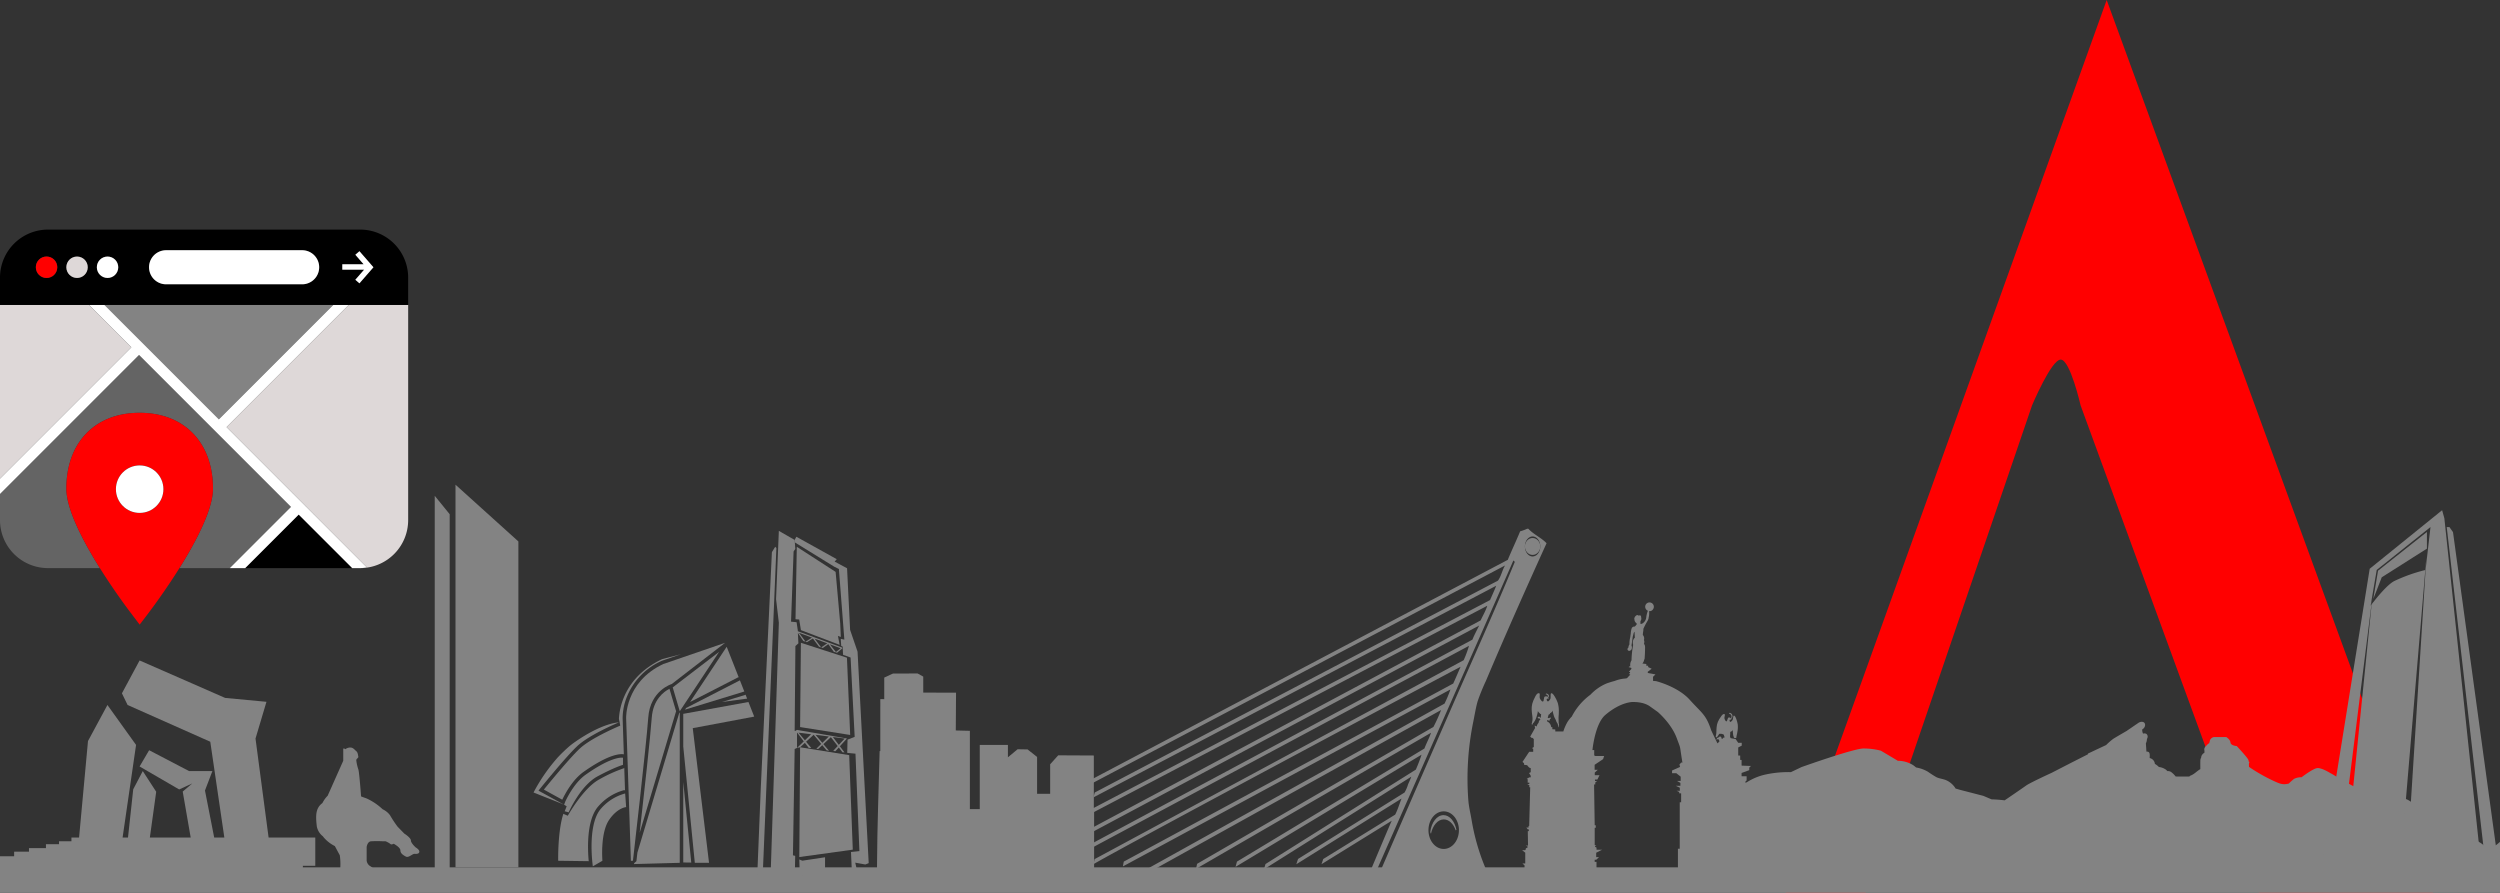 <svg xmlns="http://www.w3.org/2000/svg" viewBox="0 0 980 350">
  <rect x="0" y="0" width="980" height="350" fill="#333333" stroke="none"/>
  <defs>
    <style>
      .cls-1 {
        fill: red;
      }

      .cls-2, .cls-3 {
        fill: #838383;
      }

      .cls-3 {
        fill-rule: evenodd;
      }

      .cls-4 {
        fill: #646464;
      }

      .cls-5 {
        fill: #ded8d8;
      }

      .cls-6 {
        fill: #fff;
      }
    </style>
  </defs>
  <title>2015_10_OCT29_bottom</title>
  <g id="background">
    <path class="cls-1" d="M700,350,825.82,0,953.8,350h-68.3l-69.9-191.062s-4.1-17.979-7.8-17.979-11.247,17.979-11.247,17.979L731.3,350Z"/>
  </g>
  <g id="vector">
    <polygon class="cls-2" points="105.291 328.304 100.161 289.514 104.455 275.107 88.247 273.583 54.721 258.898 47.794 271.782 50.011 276.354 82.428 290.761 87.941 328.304 83.96 328.304 80.35 309.879 83.259 302.26 74.116 302.26 58.462 294.086 54.721 300.458 70.237 309.463 75.363 307.108 71.622 310.294 74.749 328.304 58.744 328.304 61.232 310.364 55.968 302.26 52.228 309.394 50.176 328.304 48.056 328.304 53.336 292.008 42.115 276.354 34.495 290.484 30.998 328.304 28.005 328.304 28.005 329.775 23.135 329.775 23.135 330.936 18.01 330.936 18.01 332.46 11.36 332.46 11.36 333.845 5.541 333.845 5.541 335.646 0 335.646 0 346.729 95.589 346.729 95.589 344.928 101.13 344.928 101.13 343.543 106.949 343.543 106.949 342.019 113.598 342.019 113.598 340.858 118.724 340.858 118.724 339.387 123.594 339.387 123.594 328.304 105.291 328.304"/>
    <polygon class="cls-2" points="178.555 340 178.555 190 203.205 212.244 203.205 340 178.555 340"/>
    <polygon class="cls-2" points="176.278 346.913 176.278 201.573 170.416 194.359 170.416 348.867 176.278 346.913"/>
    <path class="cls-2" d="M980,330s-4.069,3.749-5.047,2.574a14.211,14.211,0,0,0-4.966-3.407,5.746,5.746,0,0,0-1.513-1.314,4.209,4.209,0,0,0-1.556-.472,16.475,16.475,0,0,0-11.367-5.869.836.836,0,0,0-.464.179,22.634,22.634,0,0,0-2.972-3.568,8.046,8.046,0,0,0-4.866-1.857c-1.67-1.821-3.715-3.329-5.843-3.426a3.484,3.484,0,0,0-1.927.42c-3.043-1.249-8.973-3.6-10.39-3.6a32.416,32.416,0,0,1-5.035-.643l-7.013-3.792h0a32.961,32.961,0,0,0-3.675-2.243s-3.2-2-4.916-1.894-6.228,3.591-6.228,3.591a6.207,6.207,0,0,0-2.985.66,23.991,23.991,0,0,0-2.03,1.811c-2.409.644-3.677.009-6.123-1.118a66.838,66.838,0,0,1-9.475-5.409c-.012-.424-.027-.838-.048-1.21a3.023,3.023,0,0,0,.161-.6c.03-.2-.074-.255-.229-.244a3.333,3.333,0,0,0-.126-.693c-.356-.937-4.553-5.41-4.553-5.41s-2.357-.161-2.464-1.392-1.66-2.142-1.66-2.142h-4.338a1.956,1.956,0,0,0-2.142,1.66s-.065.285-.175.709a3.922,3.922,0,0,0-1.046.894,2.782,2.782,0,0,0-.721.864,1.605,1.605,0,0,0-.114,1.238,5.293,5.293,0,0,0,0,.754,2.893,2.893,0,0,0-.836.713,2.145,2.145,0,0,0-.472,1.282,1.9,1.9,0,0,0-.281.671c-.057.371-.053,2.171-.037,3.773-1.319.755-2.422,2.052-3.818,2.528a1.626,1.626,0,0,0-.5.393h-4.746c-.218,0-.417-.03-.625-.045a8.853,8.853,0,0,0-1.8-1.765,2.191,2.191,0,0,0-1.389-.318c-.22-.218-.445-.43-.679-.628a6,6,0,0,0-2.686-.994,7.174,7.174,0,0,0-1.574-1.216,2.55,2.55,0,0,0-1.833-2.235c-.068-.026-.135-.042-.2-.065v-.435a4.085,4.085,0,0,0-.084-1.476c-.229-.561-.7-.625-1.2-.6l-.2-3.25a3.9,3.9,0,0,0,.4-1.665,3.24,3.24,0,0,0,.205-.487,1.354,1.354,0,0,0-.445-1.56,1.658,1.658,0,0,0-1.285-.093,3.82,3.82,0,0,1-.333-1.605l.055-.041a3.459,3.459,0,0,0,.359-.281,1.993,1.993,0,0,0,.734-1.522c-.071-1.4-1.659-1.387-2.56-.808-.031.02-.073.049-.119.082l-4.6,3.149s-4.213,2.428-5.213,3.071a24.9,24.9,0,0,0-2.785,2.428l-7.141,3.356v.269l-6.784,3.444-7.5,3.856s-8.427,3.856-10,5c-1.363.991-6.908,4.771-8.358,5.758-1.7-.218-3.416-.34-5.132-.391l-3.221-1.368-9.405-2.431c-.494-.155-.99-.3-1.49-.428a.227.227,0,0,0-.021-.077,8.2,8.2,0,0,0-3.619-3.183c-1.212-.522-2.557-.618-3.768-1.151a39.612,39.612,0,0,1-3.413-2.179,13.711,13.711,0,0,0-4.682-1.686,8.941,8.941,0,0,0-1.239-.972,11.4,11.4,0,0,0-5.888-1.642l-6.649-3.961a27.135,27.135,0,0,0-6.817-.857c-3.856,0-24.281,7.284-24.281,7.284l-4.161,1.986a41.9,41.9,0,0,0-9.924.928,22.5,22.5,0,0,0-7.325,3.016l-8.557,3.548a1.734,1.734,0,0,0-.661.647q-.827-.264-1.658-.5V340H0v10H980Z"/>
    <path class="cls-2" d="M686.894,345.023v-2.109h-.274v-.493l-.657-.63h-.356l-.411-.548v-4.684h.3l.493-.493h-.959v-1.972l1.233-1.014h-1.233v-.959h-.63v-.849h-.438V325.93h.657v-.6h.438v-.493h-.411v-.411h-.685l-.822-14.984h.52v-1.151h-.383v-.356l.959-.466v-1.178l.438-.329v-1.671H682.7V303l3.013-1.1v-.986l.658-.657-3.671-.137v-2.219h-.548V296.18h-.767V293l1.37-.712v-1.1h-1.37l-1.014-1.473-2-.375-.208-.637a13.308,13.308,0,0,0,.083-1.611.194.194,0,0,0,.054-.179l-.009-.047c.074-.014.146-.032.211-.049a.54.54,0,0,0,.274-.182v0h0c.073.048.13-.03.184-.1a.5.5,0,0,1,.117-.133.391.391,0,0,0,.17-.272c0-.005.01-.009.022-.02,0,.075-.012.144-.011.21,0,.211,0,.426.013.632.025.318.059.633.1.943a4.176,4.176,0,0,0,.261,1.008,1.715,1.715,0,0,1,.081.277,1.02,1.02,0,0,0,.6.135,1.58,1.58,0,0,0,.308-.072,9.685,9.685,0,0,1,.233-1.307c.063-.224.1-.462.142-.695.052-.282.1-.565.147-.849.023-.144.025-.29.046-.435a7.387,7.387,0,0,0,.041-1.346,5.963,5.963,0,0,0-.043-.663c-.04-.263-.108-.511-.165-.764-.032-.14-.064-.281-.1-.416s-.087-.283-.133-.421c-.066-.2-.129-.4-.2-.59s-.156-.372-.239-.551a3.368,3.368,0,0,0-.178-.328.989.989,0,0,0-.334-.322c-.158-.1-.292.014-.371.28a4.319,4.319,0,0,0-.085.468c-.024.135-.046.27-.072.4-.021.106-.041.213-.07.317a1.065,1.065,0,0,1-.258.452,3.085,3.085,0,0,1-.34.346c-.142.109-.288.21-.445.123a.4.4,0,0,1-.155-.247,1.758,1.758,0,0,1-.06-.276.374.374,0,0,1,.059-.22,2.152,2.152,0,0,0,.219-.115,1.073,1.073,0,0,1,.142-.019c.027,0,.053.043.073.076a.543.543,0,0,1,.033.112.543.543,0,0,0,.1-.336.778.778,0,0,0,0-.092,1.532,1.532,0,0,0,.5-.927,1.274,1.274,0,0,0-1.073-1.463c-.119-.012-.417.289-.241.306a1.186,1.186,0,0,1,.74,1.855.227.227,0,0,0-.083-.06c-.066-.027-.132-.051-.2-.078.024-.106-.022-.14-.074-.149a2.566,2.566,0,0,0-.454-.063.474.474,0,0,0-.259.107.5.5,0,0,0-.13.212c-.119.331-.228.669-.347,1a.325.325,0,0,1-.307.207.736.736,0,0,1-.375-.394c-.069-.124-.134-.254-.2-.385a1.528,1.528,0,0,1-.1-.929c.035-.209.084-.416.12-.626a1.318,1.318,0,0,0,.022-.285.264.264,0,0,0-.061-.152.347.347,0,0,0-.22-.09.891.891,0,0,0-.7.317,4.411,4.411,0,0,0-.657.846c-.177.268-.36.528-.53.807-.124.2-.231.432-.345.65-.046.087-.092.174-.134.264a2.627,2.627,0,0,0-.127.288c-.091.269-.186.538-.258.815-.063.242-.1.494-.143.744-.03.181-.051.364-.067.546-.023.261-.042.523-.055.783-.014.281-.016.56-.027.841-.008.2-.022.408-.035.612-.006.1-.011.2-.022.295a.409.409,0,0,1-.036.094.119.119,0,0,0-.011.031,1.414,1.414,0,0,1-.094.5l.033-.05a.284.284,0,0,1-.019.079.292.292,0,0,0-.032.05c-.042.3-.082.706.319.58.028-.009.054-.023.081-.033.09-.1.182-.193.267-.3.137-.176.269-.364.395-.56.083-.13.156-.272.229-.413a2.577,2.577,0,0,1,1.805.279l.375,1.126a.773.773,0,0,0-.661.212c-.068.065-.117.194-.184.244-.12.09-.088.195-.293.022-.176-.148-.1-.434-.225-.606a.492.492,0,0,0-.687-.189.957.957,0,0,0-.251.187c-.03.029-.068.121-.1.141s-.013.015-.02.023c-.026-.048-.093-.025-.136-.009l-.291.112c-.059.022-.282.178-.211.266l.058.071a.577.577,0,0,0-.205.345c-.033.159.292-.02.346-.141a.133.133,0,0,0,.056,0,1.722,1.722,0,0,1,.3-.029,1.364,1.364,0,0,1,.434.92l-.76.739c-.657-1.362-1.475-3.062-2.464-5.127-2.027-6.246-3.679-6.705-8.382-11.944s-13.259-7.342-13.259-7.342l-1.151-.09v-1.609l.959-.931-3.013-.548v-.493l1.507-1.178-1.37-.657v-.521h-.712v-.69L643.8,260.1a2.514,2.514,0,0,0,.692-1.528c.086-.052.171-.128.176-.194.108-1.268.177-2.537.189-3.809.007-.751.119-1.606-.427-2.144a2.861,2.861,0,0,0,.138-1.012,1.311,1.311,0,0,0-.147-.5,2.074,2.074,0,0,0-.435-2.014c.023-.605.117-1.191.2-1.815a1.812,1.812,0,0,0,0-.514,23.741,23.741,0,0,1,1.577-3.055,4.069,4.069,0,0,0,.5-1.187c.008-.036-.005-.052-.028-.057a7.5,7.5,0,0,0,.209-2.725,1.457,1.457,0,0,0,1.435-.574,1.694,1.694,0,1,0-2.222.272,1.9,1.9,0,0,0,.313.172,10.169,10.169,0,0,0-.656,2.783,3.648,3.648,0,0,1-.347,1c-.336.619-1.139,1.486-1.9,1.375a7.663,7.663,0,0,1,.01-1.12l.019-.024a1.731,1.731,0,0,0,.249-.526,1.657,1.657,0,0,0-.04-.976.793.793,0,0,0-.046-.418.487.487,0,0,0-.479-.3.679.679,0,0,0-.367.177.711.711,0,0,0-.863-.2,1.867,1.867,0,0,0-.925,1.325c-.011.058.026.069.078.057a1.862,1.862,0,0,0,.831,1.754,3.793,3.793,0,0,0,.09.45,1.157,1.157,0,0,0-.457.539,2.041,2.041,0,0,0-.34.292c-.029.008-.058.02-.087.031a1.061,1.061,0,0,0-1.076.566,6.64,6.64,0,0,0-.4,2.072c-.082.545-.153,1.091-.227,1.636a.13.13,0,0,0-.019.036,10.469,10.469,0,0,0-.275,2.7,1.842,1.842,0,0,0-.382,1.182.8.8,0,0,0-.367.828.684.684,0,0,0,.855.449,1.173,1.173,0,0,0,.739-.633,1.953,1.953,0,0,0-.018-1.369.05.05,0,0,0-.026-.033l.5-3.476c0-.008,0-.011,0-.017l.2-.747c.087-.329.161-.931.481-1.175l.024.026a.1.1,0,0,0-.009.037l.114,2.272a2.343,2.343,0,0,0-.4.428,2.977,2.977,0,0,0-.254,2.376,35.818,35.818,0,0,0-.64,6.051,3.32,3.32,0,0,0-.465,2.332c-.107.021-.213.044-.322.056-.069.008-.419.26-.272.3l.967.28a2.136,2.136,0,0,0,.064.361l-.991,1.156.438.137v.288l-.438.452.548.247-1.35,1.418q-.3.053-.621.114a13.913,13.913,0,0,0-4.121.932c-1.048.281-2.135.609-3.2.99a18.58,18.58,0,0,0-6.376,4.446,24.419,24.419,0,0,0-7.284,8.546,14.762,14.762,0,0,0-1.509,1.826,18.121,18.121,0,0,0-1.807,4.018H609.68v-.8l-1.16-.094v-.819h-.455a2.739,2.739,0,0,0-1.61-2.245c0-.123.018-.244.034-.366a.74.74,0,0,1,.206-.171c.217-.01.215.184.391.254a.36.36,0,0,0,.331-.078c.258-.19.222-.452-.1-.508a1.015,1.015,0,0,0,.5-.187c.126-.118.228-.334.022-.429-.282-.129-.485.247-.756.215-.124-.015-.23-.109-.36-.12-.006,0-.011,0-.017,0,.026-.1.052-.2.08-.308a9,9,0,0,0,.271-.978.188.188,0,0,0,.286-.146.884.884,0,0,0,.187-.072.218.218,0,0,0,.046-.245c-.006-.019-.013-.037-.02-.055.09-.03.178-.065.256-.1a.676.676,0,0,0,.31-.267l0,0v0h0c.1.045.159-.059.213-.154a.609.609,0,0,1,.121-.18.461.461,0,0,0,.162-.356c0-.007.01-.013.024-.028.009.091.013.174.027.253.043.252.078.509.139.752.093.375.2.745.312,1.106a4.906,4.906,0,0,0,.524,1.155,4.07,4.07,0,0,1,.312.716,4.123,4.123,0,0,0,.527,1.037,1.733,1.733,0,0,1,.214.564,4.92,4.92,0,0,0,.3.929c.013.023.027.055.043.058a.116.116,0,0,0,.093-.017.186.186,0,0,0,.012-.108c-.033-.228-.069-.455-.1-.683,0,0,0,0,0,0l.1.076a.743.743,0,0,0,.01-.158c-.045-.274-.107-.543-.14-.819-.028-.234-.025-.477-.034-.716-.007-.185-.013-.369-.015-.554a12.1,12.1,0,0,1,.039-1.706c.036-.279.035-.569.044-.855.011-.347.02-.694.021-1.041,0-.176-.025-.351-.027-.527a8.487,8.487,0,0,0-.21-1.614,6.885,6.885,0,0,0-.183-.783c-.1-.307-.235-.59-.357-.882-.067-.161-.135-.323-.21-.478s-.164-.321-.249-.478c-.121-.224-.24-.453-.37-.667s-.269-.415-.409-.614a4.068,4.068,0,0,0-.288-.359,1.263,1.263,0,0,0-.484-.323c-.219-.09-.366.07-.413.4a4.959,4.959,0,0,0-.017.574c0,.165-.006.331-.013.5-.005.131-.011.262-.027.391a1.248,1.248,0,0,1-.237.587,3.735,3.735,0,0,1-.362.475c-.158.157-.323.3-.538.229a.5.5,0,0,1-.243-.267,2.076,2.076,0,0,1-.129-.318c-.044-.128.041-.378.136-.409a2.239,2.239,0,0,1,.325-.09c.034-.006.075.042.107.078a.65.65,0,0,1,.063.127.623.623,0,0,0,.064-.42.585.585,0,0,0-.091-.254,1.561,1.561,0,0,0,.274-.441.487.487,0,0,0-.055-.351v-.01c-.093-.409-.526-.581-.886-.712-.124-.045-.425.255-.3.3.292.106.678.252.8.561v.009a.089.089,0,0,0-.008.037,1.1,1.1,0,0,1,.008.168.161.161,0,0,0-.054.114.343.343,0,0,1,0,.05.336.336,0,0,1-.028.041.471.471,0,0,1-.047.042l-.161-.033c.01-.132-.055-.163-.122-.165a3.467,3.467,0,0,0-.585.009.612.612,0,0,0-.305.176.587.587,0,0,0-.123.277c-.086.417-.158.841-.243,1.259a.408.408,0,0,1-.347.3.935.935,0,0,1-.55-.4c-.111-.135-.219-.278-.324-.423a1.772,1.772,0,0,1-.307-1.09c0-.257.025-.512.03-.769a1.5,1.5,0,0,0-.028-.344.317.317,0,0,0-.107-.171.461.461,0,0,0-.294-.066,1.144,1.144,0,0,0-.816.507,5.249,5.249,0,0,0-.665,1.131c-.171.353-.352.7-.512,1.061-.117.266-.208.558-.309.84-.041.112-.082.225-.118.34a3.034,3.034,0,0,0-.1.368c-.062.338-.13.676-.167,1.021-.033.3-.033.609-.036.914,0,.221.007.443.022.663.022.316.048.631.083.945.037.338.089.672.13,1.009.029.244.051.491.075.737.012.118.024.236.03.356a.46.46,0,0,1-.027.119.14.14,0,0,0-.008.039,1.616,1.616,0,0,1-.021.613l.032-.066a.334.334,0,0,1-.008.1,1.05,1.05,0,0,0-.095.427,4.46,4.46,0,0,1-.174.67,1.478,1.478,0,0,0-.049.236.131.131,0,0,0,.022.087c.011.011.039-.011.057-.027a1.144,1.144,0,0,0,.084-.1c-.041.161-.074.292-.107.423a.3.3,0,0,0-.014.076.131.131,0,0,0,.019.065c0,.007.029,0,.037-.017.082-.126.168-.248.242-.384s.151-.317.229-.483c.086.067.136-.055.185-.119a6.437,6.437,0,0,0,.422-.623c.139-.235.269-.484.389-.741a9.191,9.191,0,0,0,.485-1.415c.037-.132.081-.258.116-.391a.1.1,0,0,0,0-.017.185.185,0,0,0,.032-.1l.021-.083v-.005a5.521,5.521,0,0,0,.2-1.147c.048.07.079.117.112.16s.047.124.113.03c.039.274.2.329.319.458.073.08.154.145.228.223.046.048.083.117.131.159s.086.034.128.055c.024.012.045.041.069.054.073.041.146.084.219.124a4.736,4.736,0,0,0-.127,1.378,2.091,2.091,0,0,1-.4-.307.434.434,0,0,0-.568-.114c-.139.079-.324.252-.245.43.091.207.382.218.593.185.142.043.214.144.331.28a.583.583,0,0,0,.134.115,1.7,1.7,0,0,0-.73,1.346,2.688,2.688,0,0,0-.758,1.431l-.811-.358.176.968-1.92,3.378.566.475h.347l.511.472v3.126l-.712.42.475.292v1.15h-1.571l-2.63,3.981.621.511v.6l1.205.164s.438.566.694.822a1.392,1.392,0,0,0,.712.31v1.607l-.657.329.657,1.059v.621h-.53l-1.041.621.383.128v1.352h.658v.42l-.84.493h.822v.876h.347l-.4,15.176H599.2v.621h-.858l.566.731h.384v.676h-.4l.091,5.68H598.1l.731.347v.365l-.712.383v.311l-.219.383h-1.242l1.242.986v4.219h-1.114l.84.767v1.388h.274v1.936l-1.443,1.37v3.726l5.424.3h9.569l17.313-.267s.055-2.9-1.4-2.9v-.877l-1.014-.63v-.685h-.52v-4.739h-.712v-.849h.63l1.068-1.014h-1.1v-1.726L628,333.107h-2.164v-.849l-.575-.329v-.3l.52-.329h-.657v-6.794h.411v-1.014h-.411l-.247-15.971h.466v-.77l.712-.572h-.822v-.6h.931l.849-1.7h-1.863v-1.041l1.178-1.068h-1.233V299.8l3.315-2.219.411-1.242h-3.47l-.42-.223v-2.078h-.694s.95-10.3,5.077-13.806c3.5-2.972,7.178-4.731,10.376-5.044,2.249-.051,5.021.252,7.048,1.688,1.09.772,2.167,1.54,3.161,2.252,2,1.8,5.663,5.561,7.393,10.236,1.711,4.623,1.014,2.127,2.118,8.949.038.234.077.445.117.643l-.373-.1-.8.767.219,1.023-3.123,1.388v1.059h1.662l1.717,1.351v1.68H657.4l1.315.767v1.132h-1.826l1.607.767V310h-1.242l.986.438v.548h.767v3.506h-.548v18.12l-.027.088h-.685v8.465l-.575.657h-.685v1.589h-.438v1.041h-.6V346.2l7.259.767h3.506l21.038-.74v-.849Z"/>
    <path class="cls-2" d="M162.97,332.2s-1.867-1.638-1.9-2.743-2.591-2.7-2.591-2.7l-2.629-2.7a44.992,44.992,0,0,1-2.972-4.5,7.37,7.37,0,0,0-2.864-2.309A23.191,23.191,0,0,0,143.731,313c-1.268-.455-1.9-.685-2.183-.793l.05-.007-.052-.017c-.038-.514-.729-9.685-1.077-10.574a17.213,17.213,0,0,1-.814-3.619c0-.533.943-.952.814-1.371s-.129-1.608-.814-2.172-1.333-1.562-2.553-1.409a3.042,3.042,0,0,0-1.714.648s-.838-.648-.838,0v4.534l-6.057,13.6,0,.051a11.316,11.316,0,0,0-2.108,2.934h0c-2.754,1.995-2.656,5.092-2.2,9.092a6.442,6.442,0,0,0,2.433,3.975c.055.09.113.18.177.269a13.957,13.957,0,0,0,4.346,3.46.536.536,0,0,0,.115.05l1.943,3.616h0a23.6,23.6,0,0,1-.062,7.183s-1.562.838-1.562,1.562,1.143,1.1,1.143,1.1h8.42s7.886-.114,8-.5.952-.648,0-1.714a41.646,41.646,0,0,0-3.772-3.238,2.94,2.94,0,0,1-1.638-2.324v-5.334s.267-2.019,1.638-2.21a38.508,38.508,0,0,1,4.8,0l.978-.018a8.894,8.894,0,0,1,1.879,1.046c.381.457,1.3-.076,1.3-.076s2.629,1.409,2.629,2.591,1.029,1.829,2.133,2.438,2.591-1.143,3.467-1.067,1.829-.038,1.829-.876S162.97,332.2,162.97,332.2Z"/>
    <g>
      <g>
        <path class="cls-2" d="M950.721,223.445l.106-.023.022-.189.329-5.184Z"/>
        <path class="cls-2" d="M929.6,237.008l.085-.112.293-2.9Z"/>
        <path class="cls-2" d="M958.186,203.154,957.31,200l-28.386,22.954L910,340.528l62.9,1.4ZM944.343,325.809h-2.278l8.655-102.365a64.257,64.257,0,0,0-11.984,4.24c-2.928,1.351-7.648,7.362-9.054,9.211l-9.169,90.841h-2.278L929.6,237.008c-.206.272-.323.431-.323.431l2.395-14.018L952.754,206.6l-1.906,16.632Z"/>
      </g>
      <polygon class="cls-2" points="974.657 341.93 959.12 206.6 960.172 206.6 961.574 208.586 979.797 341.93 974.657 341.93"/>
      <polygon class="cls-2" points="930.326 234.811 932.195 223.713 951.352 208.528 951.352 215.069 933.655 226.283 930.326 234.811"/>
    </g>
    <polygon class="cls-2" points="289.42 265.472 289.592 265.537 284.863 253.531 270.516 275.181 289.42 265.472"/>
    <polygon class="cls-2" points="292.237 272.254 292.173 272.386 282.984 275.195 292.871 273.863 292.237 272.254"/>
    <polygon class="cls-2" points="270.974 338.131 267.838 306.564 267.838 338.088 270.974 338.131"/>
    <path class="cls-2" d="M262.427,270c-2.188,1.123-6.442,4.211-6.944,11.41-.507,7.274-3.131,30.881-4.738,45.071l14.283-47.676Z"/>
    <path class="cls-2" d="M228.745,302.585c8.557-6.057,13.049-6.962,14.964-6.962a3.539,3.539,0,0,1,.831.08l-.469-14.091a22.845,22.845,0,0,1,1.7-8.523,26.013,26.013,0,0,1,13.638-14.037l.139-.056,7.458-2.56-7.415,1.921c-14.957,7.078-16.788,19.395-16.972,23.467l.52,2.622c-.113.047-11.381,4.727-15.988,9.1-3.834,3.642-11.241,12.633-13.96,15.972l7.215,3.966C221.624,310.936,224.542,305.561,228.745,302.585Z"/>
    <path class="cls-2" d="M244.573,301.154a55.169,55.169,0,0,0-9.655,4.372c-6.282,3.366-12.345,14.243-12.345,14.243l-1.739-.752c-2.263,6.915-2.024,18.4-2.024,18.4l11.967.164c-.429-4.651-.88-15.4,3.3-20.939a20.418,20.418,0,0,1,10.669-6.938l.263.194-.3-8.931Z"/>
    <polygon class="cls-2" points="267.838 279.826 267.838 292.652 272.365 338.226 277.943 338.226 271.556 285.438 295.647 280.91 293.39 275.181 267.838 279.826"/>
    <path class="cls-2" d="M249.865,334.211c-.236,2.057-.378,3.292-.387,3.365l-.848.755-.114.38,17.947-.485V279.4l-.168-.025Z"/>
    <polygon class="cls-2" points="268.532 278.176 291.771 271.071 290.048 266.695 268.964 277.524 268.532 278.176"/>
    <polygon class="cls-2" points="266.463 278.809 281.891 255.527 263.707 269.454 266.463 278.809"/>
    <path class="cls-2" d="M248.113,337.418s5.255-45.432,6-56.1,9.2-13.177,9.2-13.177l20.938-16.168L260,260.3c-15.117,7.114-14.551,21.261-14.551,21.261l.978,29.382.009.007.872,26.472Z"/>
    <path class="cls-2" d="M236.148,337.418s-.914-10.839,2.612-16.006c3.269-4.79,6.681-5.032,6.681-5.032l-.381-5.336a19.146,19.146,0,0,0-9.883,6.427c-5.032,6.669-2.789,22.13-2.789,22.13Z"/>
    <path class="cls-2" d="M222.143,316.076l-.788,1.94,1.576.424s4.547-10.489,11.338-14.127,9.943-4.487,9.943-4.487v-2.789a2.331,2.331,0,0,0-.5-.04c-1.352,0-5.563.617-14.17,6.709-3.969,2.81-6.783,8.046-7.923,10.443l-.492,1.3Z"/>
    <path class="cls-2" d="M242.615,283.174s-6.225,0-17.309,7.742c-.735.514-1.449,1.066-2.145,1.642-1.615,1.413-3.059,2.812-4.351,4.168a68.608,68.608,0,0,0-9.663,13.933l11.9,4.749-9.964-5.477s10.267-12.773,15.117-17.381S242.615,283.174,242.615,283.174Z"/>
    <path class="cls-3" d="M428.89,316.717l-.108,0v-20.56l-13.962-.071-3.158,3.509v11.578h-5.123V296.724l-3.718-2.947-3.929-.071-3.789,3.158v-4.841H384.064v25.162h-3.873V286.479l-5.523-.134q.074-7.408.1-14.815l-12.852-.027v-6.272L359.7,264l-9.664.035-3.41,1.585v8.456l-1.546-.015v1.383c0,.023.013.038.013.063,0,.582-.011,1.164-.013,1.747v17.155h-.262c-.356,14.69-.941,29.375-1.017,44.07q-.016,3.072-.051,6.143h85.14C428.853,335.32,428.883,326.018,428.89,316.717Z"/>
    <g>
      <polygon class="cls-2" points="330.987 250.727 328.845 223.05 327.002 222.129 311.506 212.58 311.506 211.659 312.176 210.402 328.007 219.197 327.18 220.15 332.049 222.757 333.242 246.912 336.163 255.455 340.53 338.347 339.21 338.881 335.253 338.159 335.881 340.892 333.87 340.326 333.588 333.981 336.886 333.636 335.347 295.441 332.111 295.127 332.237 289.944 335.033 288.845 333.431 257.748 330.478 256.68 330.321 253.445 329.756 253.225 329.567 250.43 330.987 250.727"/>
      <polygon class="cls-2" points="313.642 285.012 313.949 251.972 332.003 257.824 333.272 288.106 313.642 285.012"/>
      <polygon class="cls-2" points="313.328 335.96 313.642 292.928 332.883 296.018 334.292 333.065 313.328 335.96"/>
      <polygon class="cls-2" points="329.138 252.785 328.477 249.278 329.599 249.686 329.368 244.409 327.561 224.18 312.344 214.339 311.841 242.734 313.285 242.846 313.963 247.01 329.138 252.785"/>
      <polygon class="cls-2" points="298.858 346.053 298.146 346.053 296.764 345.09 298.23 308.864 302.586 216.433 303.884 214.339 304.345 214.842 298.858 346.053"/>
      <path class="cls-2" d="M332.006,289.484l-19.578-3.362-.628.377h-.293l.293-33.253,1.173-1.047-.2-4.117,2.124,3.2.9.251-2.627-3.479,5.122,1.9-.088.067-2.408,1.508.544.209,2.3-1.466,2.408,3.246.859.272-2.59-3.454,4.969,1.847-2.379,1.606.649.23,2.117-1.525,2.2,3.054.945.205.27.172,2.136-1.8-.23-.335-17.253-6.35-.023-.477-.461-3.057-2.17-.209,1-27.515.67-1.005-.251-3.518-6.2-3.56-1.089,26.762,1.089,9.255-3.392,104.115,9.591-1.717.209-11.015-.88-.209.67-41.671.921-.419v-6.073l2.65,3.493-2.65,2.579,1.215-.272,1.875-1.728,1.517,2h.987l-2.033-2.435,2.959-2.726,2.975,3.576-1.915,1.878.712.126,1.616-1.507,1.672,2.01.984.209-2.214-2.631,2.926-2.729,2.673,3.482-1.751,1.879.838.168,1.345-1.485,1.461,1.9h.754l-1.789-2.373Zm-2.491-35.358-1.827,1.461-2.408-3.036Zm-14,36.071-2.5-2.994,4.934.626Zm6.838,1-2.645-3.144,5.181.657Zm4.142-2.282,4.633.588-2.316,2.485Z"/>
      <path class="cls-2" d="M314.5,337.393l-1.169-.492.163,6.223a20.3,20.3,0,0,0,3.121.3c3.759,0,6.806-1.2,6.806-2.676v-4.7Z"/>
    </g>
    <g>
      <ellipse class="cls-2" cx="600.779" cy="214.212" rx="3.014" ry="3.316"/>
      <path class="cls-2" d="M575.613,314.045a111.193,111.193,0,0,1,1.9-31.073c.586-2.863,1.036-5.752,1.751-8.169a80.4,80.4,0,0,1,3.209-7.878c7.629-18.076,15.908-36.64,23.779-53.976-2.075-2.2-5.112-3.446-7.148-5.689h-.438a17.454,17.454,0,0,1-2.772,1.021c-1.553,3.786-3.279,7.4-4.84,11.176L422.084,308.6q-.212.935-.432,1.867l168.329-88.808c-1.1,1.806-1.539,4.278-2.779,5.947L429.147,310.659c-.168.64-.341,1.28-.513,1.919l157.879-82.966c-.738,1.935-1.612,3.733-2.408,5.61L427.173,317.542q-.274.972-.551,1.944l156.365-82.018a2.59,2.59,0,0,1-.226.719c-.586,1.631-1.7,3.571-2.347,5.005L426.02,325.621q-.282,1-.559,2L579.839,245.2c-.849,1.735-1.918,3.707-2.652,5.544l-149.505,80.1c-.163.645-.324,1.291-.478,1.937l148.648-79.624a44.182,44.182,0,0,1-2.089,5.64L429.089,336.774c-.133.65-.269,1.3-.4,1.951,14.241-8.262,143.74-77.353,143.858-77.343-.962,2.182-1.892,4.4-2.875,6.558L440.52,337.749c-.114.627-.23,1.254-.342,1.882l128.4-69.373a51.234,51.234,0,0,1-2.315,5.549l-115.668,64.3q-.171.957-.346,1.915L564.9,278.336a62.5,62.5,0,0,1-2.983,6.606l-92.66,53.68c-.132.659-.277,1.315-.42,1.972l92.117-53.346c-.619,1.971-1.817,4.094-2.578,6.173l-73.485,44.328c-.18.69-.373,1.377-.562,2.066l72.916-43.976A58.1,58.1,0,0,1,555,301.691L496.08,338.7c-.211.7-.429,1.394-.646,2.091l57.813-36.339c-.253.63-.51,1.258-.78,1.882q-.236.544-.484,1.08a15.1,15.1,0,0,1-1.391,3.248L508.836,336.71q-.341,1.04-.685,2.077l41.255-25.764c-.786,1.977-1.524,4.469-2.5,6.313l-28.193,17.4-.119.358c-.186.559-.379,1.115-.567,1.674l27.558-17.053c-.168.129-5.982,14.044-8.777,20.634h2.334c5.8-13.278,35.3-79.968,40.255-91.165l.011-.025c1.767-4,9.105-20.658,13.84-31.435a1.649,1.649,0,0,1,.475.457,1.447,1.447,0,0,1,.059.135c-7.866,19.143-16.366,37.867-24.588,56.679-9.5,21.744-19,43.458-28.447,65.355H583.2a84.361,84.361,0,0,1-6.273-20.569C576.508,319.221,575.84,316.544,575.613,314.045Zm25.165-103.754c1.664,0,3.014,1.755,3.014,3.92s-1.349,3.92-3.014,3.92-3.014-1.755-3.014-3.92S599.114,210.292,600.779,210.292Zm-34.85,122.493c-3.3,0-5.971-3.3-5.971-7.366s2.673-7.366,5.971-7.366,5.971,3.3,5.971,7.366S569.226,332.785,565.928,332.785Z"/>
    </g>
    <path class="cls-2" d="M570.924,325.3c-.66-3.337-2.678-5.766-5.067-5.766-2.588,0-4.74,2.852-5.2,6.62.1.228.191.456.274.686.687-3.27,2.682-5.636,5.04-5.636,2.02,0,3.771,1.739,4.665,4.293C570.726,325.424,570.825,325.361,570.924,325.3Z"/>
  </g>
  <g id="img">
    <polygon points="96.11 222.7 138.065 222.7 117.087 201.722 96.11 222.7"/>
    <path class="cls-4" d="M54.505,139.14,0,193.645v10.29A18.821,18.821,0,0,0,18.765,222.7H39.156c-6.5-10.381-13.149-22.99-13.149-31.147,0-18.062,11.275-29.735,28.74-29.735s28.74,11.673,28.74,29.735c0,8.15-6.654,20.762-13.156,31.147H90.078l23.995-23.995Z"/>
    <polygon class="cls-2" points="130.662 119.533 40.931 119.533 85.797 164.398 130.662 119.533"/>
    <polygon class="cls-5" points="34.896 119.533 0 119.533 0 187.613 51.49 136.125 34.896 119.533"/>
    <path class="cls-5" d="M88.815,167.415l55.02,55.02a18.248,18.248,0,0,1-2.6.265h0A18.821,18.821,0,0,0,160,203.935v-84.4H136.7Z"/>
    <path class="cls-6" d="M88.815,167.415,136.7,119.533h-6.035L85.8,164.4,40.931,119.533H34.9L51.49,136.125,0,187.613v6.032L54.505,139.14l59.567,59.565L90.078,222.7H96.11l20.977-20.977L138.065,222.7h3.167a18.248,18.248,0,0,0,2.6-.265Z"/>
    <path d="M141.235,90H18.765A18.821,18.821,0,0,0,0,108.765v10.767H160V108.765A18.82,18.82,0,0,0,141.235,90ZM18.25,108.96a4.2,4.2,0,1,1,4.2-4.195A4.2,4.2,0,0,1,18.25,108.96Zm11.95,0a4.2,4.2,0,1,1,4.2-4.195A4.2,4.2,0,0,1,30.2,108.96Zm11.958,0a4.2,4.2,0,1,1,4.2-4.195A4.2,4.2,0,0,1,42.158,108.96Zm76.363,2.483H65.105a6.677,6.677,0,0,1,0-13.355H118.52a6.678,6.678,0,0,1,0,13.355Zm20.77-1.777,3.432-3.943h-8.537V103.59h8.347l-3.242-3.722,1.607-1.4,5.493,6.3-5.493,6.3Z"/>
    <circle class="cls-1" cx="18.25" cy="104.765" r="4.195"/>
    <circle class="cls-5" cx="30.2" cy="104.765" r="4.195"/>
    <circle class="cls-6" cx="42.158" cy="104.765" r="4.195"/>
    <polygon class="cls-6" points="140.897 98.467 139.29 99.868 142.532 103.59 134.185 103.59 134.185 105.722 142.722 105.722 139.29 109.665 140.897 111.065 146.39 104.765 140.897 98.467"/>
    <path class="cls-6" d="M118.52,98.088H65.105a6.677,6.677,0,0,0,0,13.355H118.52a6.678,6.678,0,0,0,0-13.355Z"/>
    <path class="cls-1" d="M54.748,161.818c-17.465,0-28.74,11.673-28.74,29.735,0,8.157,6.647,20.767,13.149,31.147,5.5,8.778,10.892,15.963,12.076,17.513l3.515,4.642,3.537-4.642c1.173-1.559,6.556-8.741,12.047-17.513,6.5-10.385,13.156-23,13.156-31.147C83.488,173.49,72.213,161.818,54.748,161.818Zm0,20.627a9.308,9.308,0,1,1-9.308,9.308A9.307,9.307,0,0,1,54.748,182.445Z"/>
    <circle class="cls-6" cx="54.748" cy="191.752" r="9.308"/>
  </g>
</svg>
